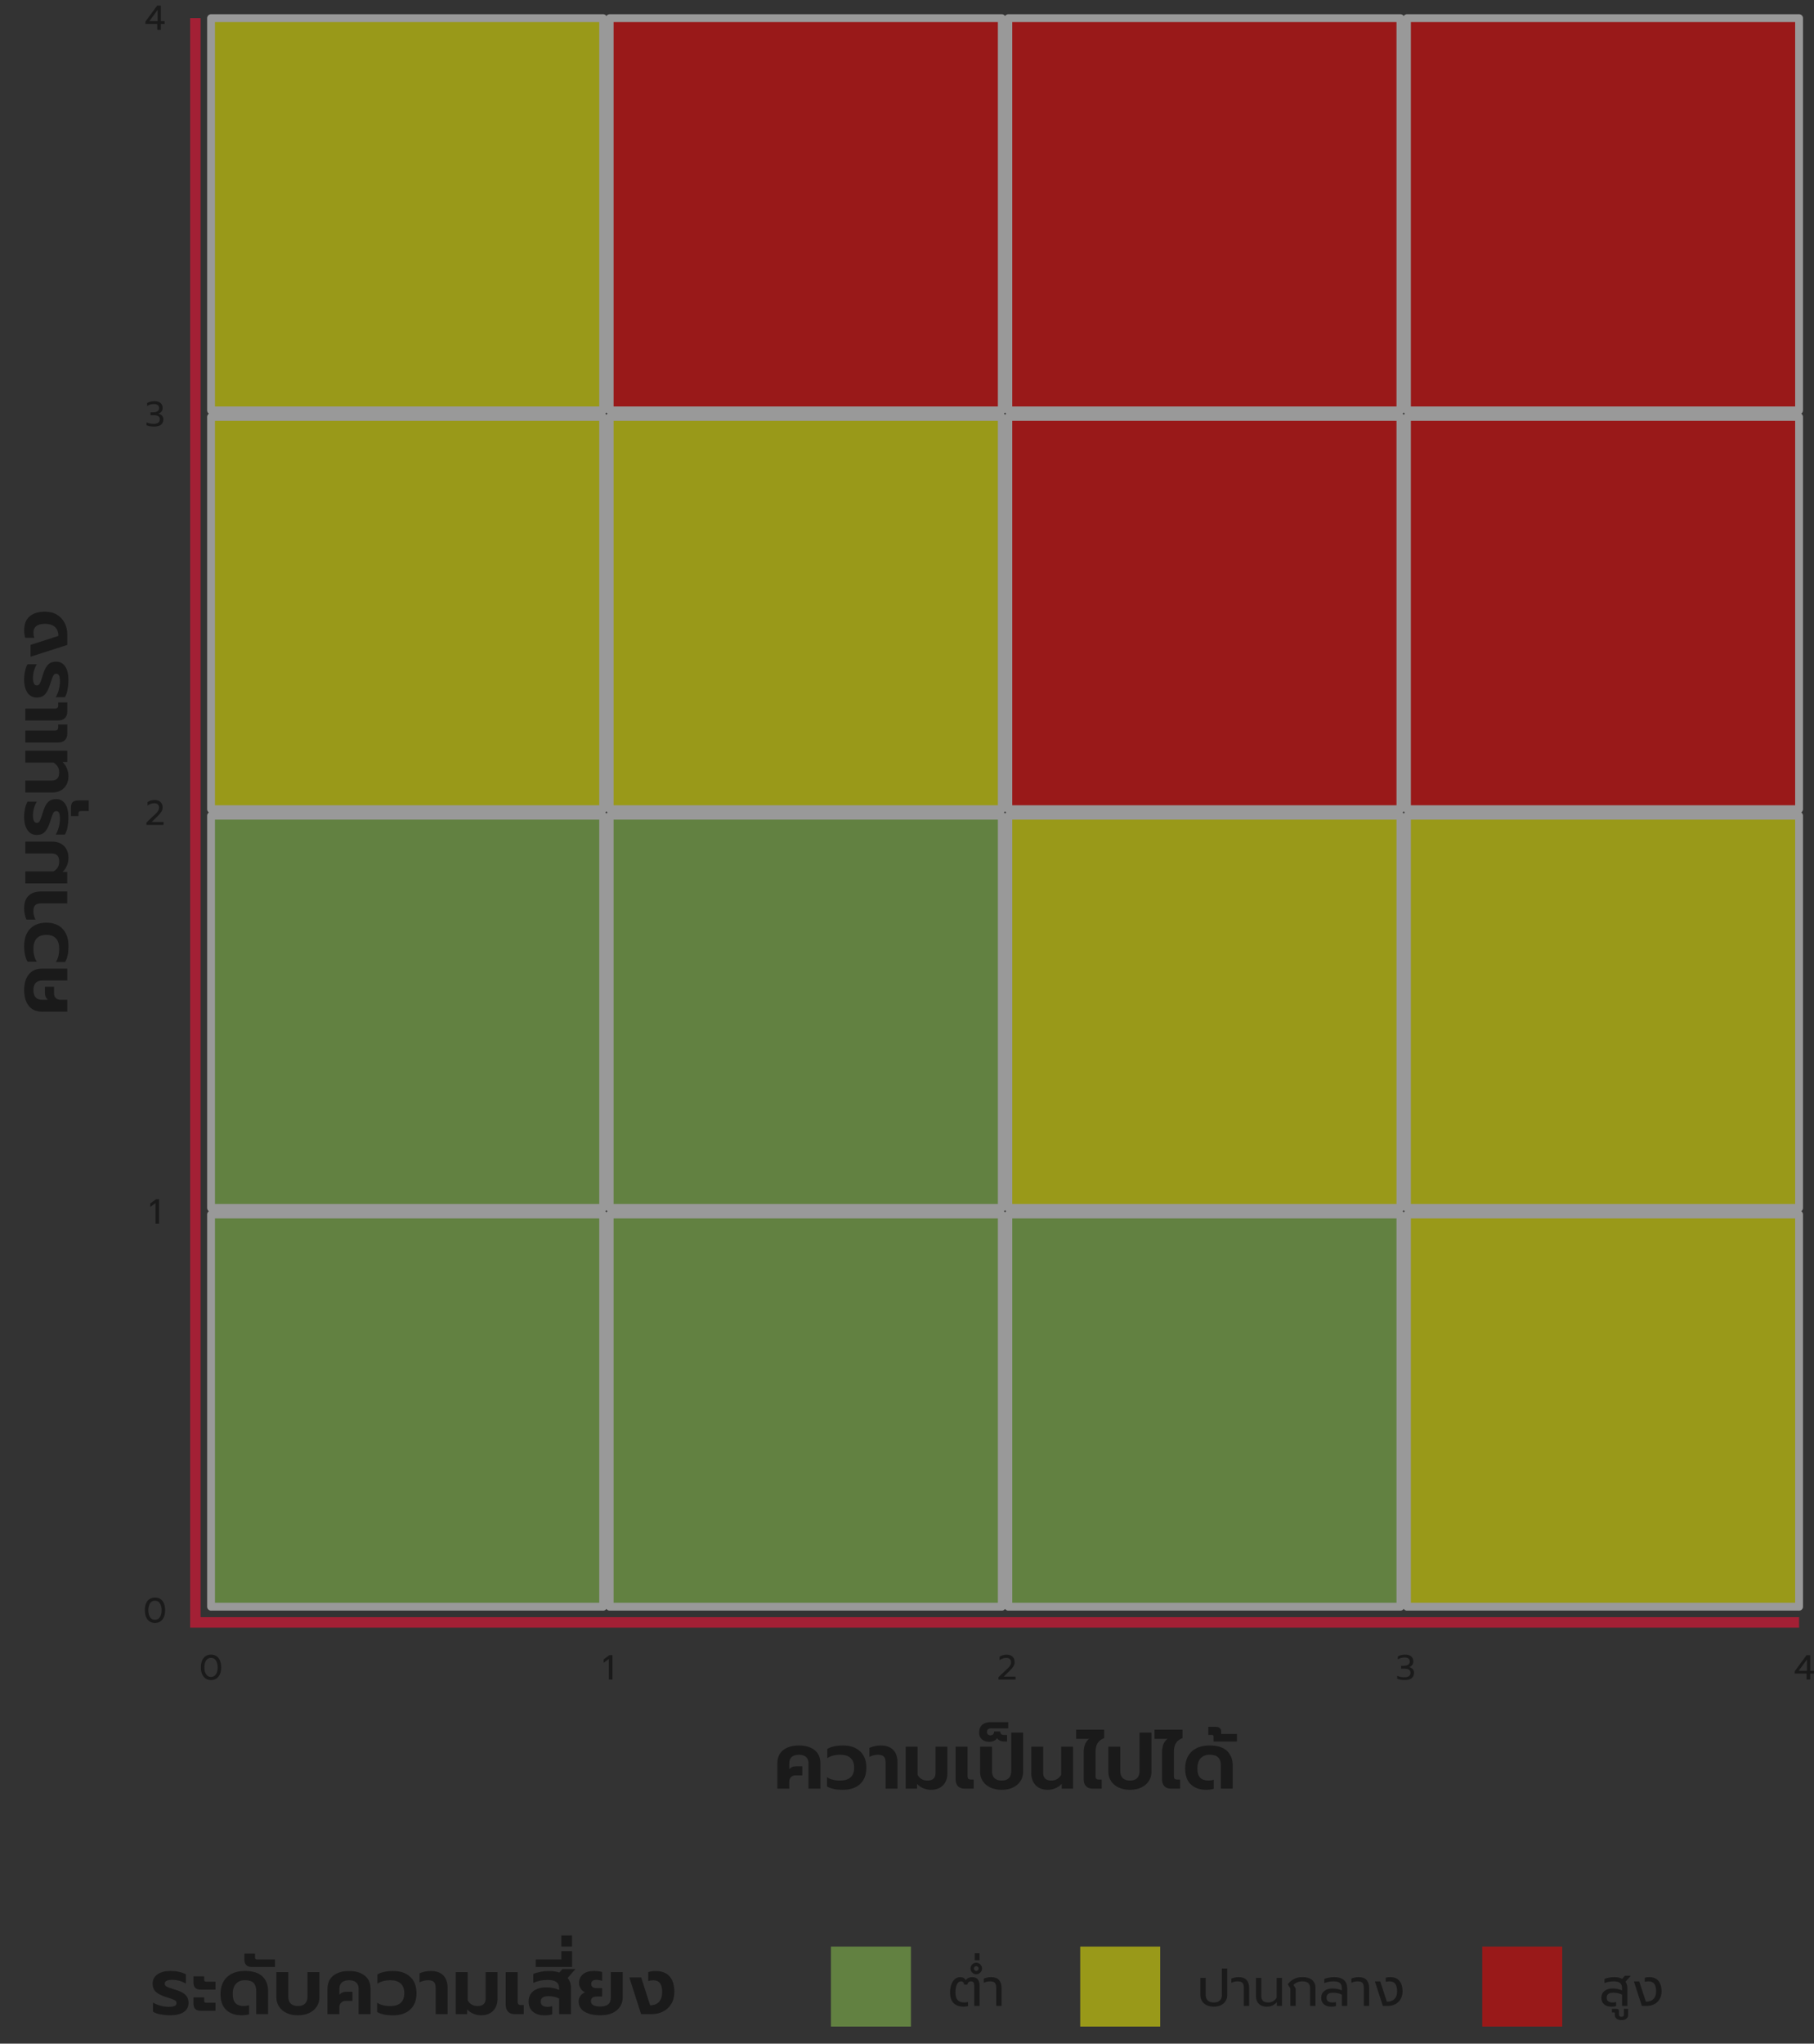 <?xml version="1.0" encoding="UTF-8"?>
<svg id="Layer_1" data-name="Layer 1" xmlns="http://www.w3.org/2000/svg" viewBox="0 0 693.95 781.54">
  <rect x="0" y="0" width="693.95" height="781.54" fill="#333333" stroke="none"/>
  <g opacity=".5">
    <path id="Path_9002" data-name="Path 9002" d="M80.74,464.44h150v150H80.74v-150Z" fill="#92d050" stroke="#fff" stroke-linecap="round" stroke-linejoin="round" stroke-width="3"/>
    <path id="Path_9002-2" data-name="Path 9002" d="M80.74,311.94h150v150H80.74v-150Z" fill="#92d050" stroke="#fff" stroke-linecap="round" stroke-linejoin="round" stroke-width="3"/>
    <path id="Path_9002-3" data-name="Path 9002" d="M233.24,311.94h150v150h-150v-150Z" fill="#92d050" stroke="#fff" stroke-linecap="round" stroke-linejoin="round" stroke-width="3"/>
    <path id="Path_9002-4" data-name="Path 9002" d="M385.74,311.94h150v150h-150v-150Z" fill="#ff0" stroke="#fff" stroke-linecap="round" stroke-linejoin="round" stroke-width="3"/>
    <path id="Path_9002-5" data-name="Path 9002" d="M538.24,311.94h150v150h-150v-150Z" fill="#ff0" stroke="#fff" stroke-linecap="round" stroke-linejoin="round" stroke-width="3"/>
    <path id="Path_9002-6" data-name="Path 9002" d="M233.24,464.44h150v150h-150v-150Z" fill="#92d050" stroke="#fff" stroke-linecap="round" stroke-linejoin="round" stroke-width="3"/>
    <path id="Path_9002-7" data-name="Path 9002" d="M385.74,464.44h150v150h-150v-150Z" fill="#92d050" stroke="#fff" stroke-linecap="round" stroke-linejoin="round" stroke-width="3"/>
    <path id="Path_9002-8" data-name="Path 9002" d="M538.24,464.44h150v150h-150v-150Z" fill="#ff0" stroke="#fff" stroke-linecap="round" stroke-linejoin="round" stroke-width="3"/>
    <path id="Path_9002-9" data-name="Path 9002" d="M80.74,159.44h150v150H80.74v-150Z" fill="#ff0" stroke="#fff" stroke-linecap="round" stroke-linejoin="round" stroke-width="3"/>
    <path id="Path_9002-10" data-name="Path 9002" d="M80.74,6.94h150v150H80.74V6.94Z" fill="#ff0" stroke="#fff" stroke-linecap="round" stroke-linejoin="round" stroke-width="3"/>
    <path id="Path_9002-11" data-name="Path 9002" d="M233.24,6.94h150v150h-150V6.94Z" fill="red" stroke="#fff" stroke-linecap="round" stroke-linejoin="round" stroke-width="3"/>
    <path id="Path_9002-12" data-name="Path 9002" d="M385.74,6.94h150v150h-150V6.94Z" fill="red" stroke="#fff" stroke-linecap="round" stroke-linejoin="round" stroke-width="3"/>
    <path id="Path_9002-13" data-name="Path 9002" d="M538.24,6.94h150v150h-150V6.94Z" fill="red" stroke="#fff" stroke-linecap="round" stroke-linejoin="round" stroke-width="3"/>
    <path id="Path_9002-14" data-name="Path 9002" d="M233.24,159.44h150v150h-150v-150Z" fill="#ff0" stroke="#fff" stroke-linecap="round" stroke-linejoin="round" stroke-width="3"/>
    <path id="Path_9002-15" data-name="Path 9002" d="M385.74,159.44h150v150h-150v-150Z" fill="red" stroke="#fff" stroke-linecap="round" stroke-linejoin="round" stroke-width="3"/>
    <path id="Path_9002-16" data-name="Path 9002" d="M538.24,159.44h150v150h-150v-150Z" fill="red" stroke="#fff" stroke-linecap="round" stroke-linejoin="round" stroke-width="3"/>
  </g>
  <polyline points="688.24 620.44 74.74 620.44 74.74 6.94" fill="none" stroke="#a32035" stroke-miterlimit="10" stroke-width="4"/>
  <g>
    <path d="M16.11,386.89c-2.22,0-3.92-.74-5.1-2.23-1.18-1.49-1.77-3.5-1.77-6.02s.59-4.52,1.77-6c1.18-1.48,2.88-2.22,5.1-2.22h9.63v4.56h-9.66c-1.1,0-1.92.32-2.47.95-.55.63-.83,1.54-.83,2.71s.28,2.12.83,2.75c.55.63,1.38.94,2.47.94h2.28c-.36-.24-.65-.59-.86-1.07-.21-.47-.31-.99-.31-1.57v-2.34h3.48v2.58c0,.7.22,1.27.66,1.72.44.45,1.01.67,1.71.67h2.7v4.56h-9.63Z" fill="#1a1a1a"/>
    <path d="M24.9,367.9h-3.54c.86-1.24,1.29-2.94,1.29-5.1,0-1.68-.41-2.98-1.21-3.9-.81-.92-2.04-1.38-3.71-1.38s-2.9.46-3.72,1.38c-.82.92-1.23,2.22-1.23,3.9,0,2.08.44,3.74,1.32,4.98h-3.54c-.44-.7-.77-1.57-.99-2.61-.22-1.04-.33-2.16-.33-3.36,0-2.8.75-5,2.24-6.58s3.58-2.38,6.25-2.38,4.76.79,6.24,2.38c1.48,1.59,2.22,3.79,2.22,6.58s-.43,4.69-1.29,6.09Z" fill="#1a1a1a"/>
    <path d="M15.74,345.49c-1.04,0-1.79.22-2.26.66s-.71,1.21-.71,2.31.27,2.13.81,3.21h-3.45c-.24-.48-.45-1.12-.63-1.94-.18-.81-.27-1.59-.27-2.36,0-2.1.56-3.7,1.68-4.8,1.12-1.1,2.74-1.65,4.86-1.65h9.96v4.56h-9.99Z" fill="#1a1a1a"/>
    <path d="M25.61,331c-.38.94-.94,1.76-1.68,2.46h1.8v4.35H9.69v-4.56h10.8c.74-.44,1.29-.97,1.63-1.59.35-.62.53-1.35.53-2.19,0-2.06-.97-3.09-2.91-3.09h-10.05v-4.53h10.32c1.16,0,2.21.24,3.15.72.94.48,1.68,1.19,2.22,2.13.54.94.81,2.07.81,3.39,0,1-.19,1.97-.57,2.91Z" fill="#1a1a1a"/>
    <path d="M25.84,316.29c-.23,1.21-.58,2.17-1.04,2.87h-3.48c.52-.88.92-1.86,1.2-2.96.28-1.09.42-2.08.42-2.96,0-1.06-.1-1.83-.32-2.33-.21-.49-.58-.73-1.12-.73-.48,0-.85.23-1.11.71-.26.47-.59,1.34-.99,2.62l-.24.75c-.54,1.72-1.19,2.99-1.95,3.81-.76.82-1.8,1.23-3.12,1.23-1.54,0-2.74-.62-3.58-1.86-.85-1.24-1.28-2.91-1.28-5.01,0-1.14.12-2.24.36-3.3.24-1.06.55-1.91.93-2.55h3.57c-.44.64-.79,1.44-1.07,2.39-.27.95-.41,1.88-.41,2.8,0,1.94.49,2.91,1.47,2.91.48,0,.85-.23,1.11-.69.26-.46.57-1.28.93-2.46l.33-1.08c.4-1.26.84-2.24,1.32-2.96.48-.71,1.02-1.21,1.62-1.48.6-.28,1.33-.42,2.19-.42,1.38,0,2.49.59,3.33,1.79.84,1.19,1.26,2.96,1.26,5.32,0,1.18-.12,2.38-.34,3.58Z" fill="#1a1a1a"/>
    <path d="M31.02,310.15c-.36,0-.62.07-.77.21-.15.14-.22.39-.22.75v.99h-2.88v-3.15c0-1.08.22-1.83.66-2.23.44-.41,1.2-.62,2.28-.62h3.87v4.05h-2.94Z" fill="#1a1a1a"/>
    <path d="M25.37,300.19c-.54.94-1.28,1.66-2.22,2.14-.94.49-1.99.74-3.15.74h-10.32v-4.56h10.05c1.94,0,2.91-1.03,2.91-3.09,0-.84-.17-1.57-.53-2.18-.35-.61-.89-1.14-1.63-1.61h-10.8v-4.53h16.05v4.32h-1.8c.74.7,1.3,1.53,1.68,2.47.38.95.57,1.93.57,2.93,0,1.3-.27,2.42-.81,3.36Z" fill="#1a1a1a"/>
    <path d="M24.79,274.65c-.63.59-1.5.88-2.62.88h-12.48v-4.53h11.25c.48,0,.82-.1,1.02-.3.2-.2.3-.54.3-1.02v-1.05h3.48v3.48c0,1.1-.32,1.95-.95,2.54ZM24.79,283.08c-.63.59-1.5.88-2.62.88h-12.48v-4.56h11.25c.48,0,.82-.1,1.02-.3s.3-.53.3-.99v-1.05h3.48v3.48c0,1.1-.32,1.95-.95,2.54Z" fill="#1a1a1a"/>
    <path d="M25.84,263.76c-.23,1.21-.58,2.17-1.04,2.87h-3.48c.52-.88.92-1.87,1.2-2.96s.42-2.07.42-2.96c0-1.06-.1-1.83-.32-2.33-.21-.49-.58-.74-1.12-.74-.48,0-.85.24-1.11.71-.26.47-.59,1.35-.99,2.62l-.24.75c-.54,1.72-1.19,2.99-1.95,3.81-.76.82-1.8,1.23-3.12,1.23-1.54,0-2.74-.62-3.58-1.86-.85-1.24-1.28-2.91-1.28-5.01,0-1.14.12-2.24.36-3.3.24-1.06.55-1.91.93-2.55h3.57c-.44.64-.79,1.44-1.07,2.38-.27.95-.41,1.89-.41,2.8,0,1.94.49,2.91,1.47,2.91.48,0,.85-.23,1.11-.69.26-.46.57-1.28.93-2.46l.33-1.08c.4-1.26.84-2.25,1.32-2.96.48-.71,1.02-1.2,1.62-1.49.6-.28,1.33-.42,2.19-.42,1.38,0,2.49.6,3.33,1.79.84,1.19,1.26,2.96,1.26,5.33,0,1.18-.12,2.38-.34,3.58Z" fill="#1a1a1a"/>
    <path d="M11.7,251.14v-4.53l10.65-3.42c0-1.48-.45-2.62-1.33-3.42-.89-.8-2.16-1.2-3.79-1.2-1.48,0-2.59.28-3.33.84-.74.56-1.11,1.42-1.11,2.58,0,.64.1,1.28.3,1.92h-3.42c-.28-.84-.42-1.79-.42-2.85,0-2.38.7-4.17,2.08-5.35,1.39-1.19,3.36-1.79,5.9-1.79,1.78,0,3.31.39,4.59,1.17,1.28.78,2.25,1.83,2.92,3.16.67,1.33,1,2.79,1,4.37v4.02l-14.04,4.5Z" fill="#1a1a1a"/>
  </g>
  <g>
    <path d="M297.38,674.38c0-2.22.74-3.92,2.23-5.1,1.49-1.18,3.5-1.77,6.02-1.77s4.52.59,6,1.77c1.48,1.18,2.22,2.88,2.22,5.1v9.63h-4.56v-9.66c0-1.1-.32-1.92-.95-2.47s-1.54-.83-2.71-.83-2.12.28-2.75.83-.95,1.38-.95,2.47v2.28c.24-.36.59-.65,1.07-.86.47-.21.99-.31,1.57-.31h2.34v3.48h-2.58c-.7,0-1.28.22-1.73.66-.45.44-.67,1.01-.67,1.71v2.7h-4.56v-9.63Z" fill="#1a1a1a"/>
    <path d="M316.37,683.17v-3.54c1.24.86,2.94,1.29,5.1,1.29,1.68,0,2.98-.41,3.9-1.21.92-.81,1.38-2.04,1.38-3.71s-.46-2.9-1.38-3.72c-.92-.82-2.22-1.23-3.9-1.23-2.08,0-3.74.44-4.98,1.32v-3.54c.7-.44,1.57-.77,2.61-.99,1.04-.22,2.16-.33,3.36-.33,2.8,0,5,.75,6.58,2.24,1.59,1.49,2.39,3.58,2.39,6.25s-.79,4.76-2.39,6.24c-1.59,1.48-3.79,2.22-6.58,2.22s-4.69-.43-6.09-1.29Z" fill="#1a1a1a"/>
    <path d="M338.78,674.02c0-1.04-.22-1.79-.66-2.26-.44-.47-1.21-.71-2.31-.71s-2.13.27-3.21.81v-3.45c.48-.24,1.12-.45,1.93-.63.81-.18,1.59-.27,2.36-.27,2.1,0,3.7.56,4.8,1.68,1.1,1.12,1.65,2.74,1.65,4.86v9.96h-4.56v-9.99Z" fill="#1a1a1a"/>
    <path d="M353.27,683.89c-.94-.38-1.76-.94-2.46-1.68v1.8h-4.35v-16.05h4.56v10.8c.44.74.97,1.29,1.59,1.63.62.35,1.35.53,2.19.53,2.06,0,3.09-.97,3.09-2.91v-10.05h4.53v10.32c0,1.16-.24,2.21-.72,3.15-.48.94-1.19,1.68-2.13,2.22s-2.07.81-3.39.81c-1,0-1.97-.19-2.91-.57Z" fill="#1a1a1a"/>
    <path d="M366.46,683.07c-.59-.63-.88-1.5-.88-2.62v-12.48h4.56v11.25c0,.48.1.82.3,1.02.2.2.53.3.99.3h1.05v3.48h-3.48c-1.1,0-1.95-.32-2.54-.95Z" fill="#1a1a1a"/>
    <path d="M378.83,683.58c-1.24-.59-2.2-1.41-2.88-2.45s-1.02-2.22-1.02-3.54v-9.63h4.56v9.33c0,1.16.3,2.05.92,2.68s1.54.95,2.78.95,2.16-.32,2.76-.95.9-1.52.9-2.68v-14.7h4.56v15c0,1.32-.34,2.5-1.02,3.54s-1.64,1.86-2.88,2.45c-1.24.59-2.68.88-4.32.88s-3.11-.3-4.35-.88Z" fill="#1a1a1a"/>
    <path d="M375.62,665.16c-.7-.63-1.05-1.47-1.05-2.53,0-1.34.39-2.35,1.17-3.03.78-.68,1.84-1.02,3.18-1.02h6.78v2.37h-6.48c-1.1,0-1.65.45-1.65,1.35,0,.42.12.75.35.97.23.23.55.34.97.34.46,0,.81-.13,1.05-.39.24-.26.36-.61.36-1.05h2.34c0,.88.5,1.32,1.5,1.32h1.11v2.49h-1.02c-.7,0-1.3-.12-1.8-.38-.5-.25-.83-.56-.99-.94-.18.4-.55.74-1.11,1.02-.56.28-1.19.42-1.89.42-1.18,0-2.12-.31-2.82-.95Z" fill="#1a1a1a"/>
    <path d="M397.4,683.65c-.94-.54-1.66-1.28-2.14-2.22-.49-.94-.74-1.99-.74-3.15v-10.32h4.56v10.05c0,1.94,1.03,2.91,3.09,2.91.84,0,1.56-.17,2.17-.53.61-.35,1.14-.89,1.61-1.63v-10.8h4.53v16.05h-4.32v-1.8c-.7.74-1.53,1.3-2.48,1.68s-1.92.57-2.92.57c-1.3,0-2.42-.27-3.36-.81Z" fill="#1a1a1a"/>
    <path d="M415.45,683.07c-.59-.63-.88-1.5-.88-2.62v-10.35c0-2.36.69-4.07,2.07-5.13h-4.95v-3.51h10.71v3.21c-1.16.46-2,1.11-2.52,1.95-.52.84-.78,1.97-.78,3.39v9.21c0,.48.1.82.3,1.02.2.2.54.3,1.02.3h1.05v3.48h-3.48c-1.1,0-1.95-.32-2.54-.95Z" fill="#1a1a1a"/>
    <path d="M427.91,683.58c-1.24-.59-2.2-1.41-2.88-2.45s-1.02-2.22-1.02-3.54v-9.63h4.56v9.33c0,1.16.3,2.05.92,2.68s1.54.95,2.78.95,2.16-.32,2.76-.95.9-1.52.9-2.68v-14.7h4.56v15c0,1.32-.34,2.5-1.02,3.54s-1.64,1.86-2.88,2.45c-1.24.59-2.68.88-4.32.88s-3.11-.3-4.35-.88Z" fill="#1a1a1a"/>
    <path d="M445.42,683.07c-.59-.63-.88-1.5-.88-2.62v-10.35c0-2.36.69-4.07,2.07-5.13h-4.95v-3.51h10.71v3.21c-1.16.46-2,1.11-2.52,1.95-.52.84-.78,1.97-.78,3.39v9.21c0,.48.1.82.3,1.02.2.2.54.3,1.02.3h1.05v3.48h-3.48c-1.1,0-1.95-.32-2.54-.95Z" fill="#1a1a1a"/>
    <path d="M455.54,682.39c-1.44-1.38-2.16-3.4-2.16-6.06s.83-4.95,2.49-6.5c1.66-1.55,3.95-2.33,6.87-2.33s5.25.7,6.68,2.1c1.43,1.4,2.14,3.24,2.14,5.52v8.88h-4.53v-8.91c0-1.32-.33-2.33-1-3.01-.67-.69-1.76-1.04-3.29-1.04-1.44,0-2.58.45-3.42,1.35-.84.9-1.26,2.21-1.26,3.93,0,1.58.34,2.74,1.04,3.48.69.74,1.75,1.11,3.17,1.11.76,0,1.44-.11,2.04-.33v3.48c-.78.26-1.74.39-2.88.39-2.48,0-4.44-.69-5.88-2.07Z" fill="#1a1a1a"/>
    <path d="M464.24,664.06c0-.22-.04-.38-.13-.46s-.24-.13-.46-.13h-1.41v-3.09h2.82c.74,0,1.27.17,1.6.51s.5.77.5,1.29v.9h6.03v2.91h-8.94v-1.92Z" fill="#1a1a1a"/>
  </g>
  <g>
    <g>
      <path d="M61.39,770.35c-1.21-.23-2.17-.58-2.87-1.04v-3.48c.88.52,1.87.92,2.96,1.2s2.07.42,2.96.42c1.06,0,1.83-.1,2.33-.32.49-.21.74-.58.74-1.12,0-.48-.24-.85-.71-1.11-.47-.26-1.35-.59-2.62-.99l-.75-.24c-1.72-.54-2.99-1.19-3.81-1.95-.82-.76-1.23-1.8-1.23-3.12,0-1.54.62-2.74,1.86-3.58,1.24-.85,2.91-1.28,5.01-1.28,1.14,0,2.24.12,3.3.36,1.06.24,1.91.55,2.55.93v3.57c-.64-.44-1.44-.79-2.38-1.07-.95-.27-1.89-.41-2.8-.41-1.94,0-2.91.49-2.91,1.47,0,.48.23.85.69,1.11.46.26,1.28.57,2.46.93l1.08.33c1.26.4,2.25.84,2.96,1.32.71.48,1.2,1.02,1.49,1.62.28.6.42,1.33.42,2.19,0,1.38-.6,2.49-1.79,3.33-1.19.84-2.96,1.26-5.33,1.26-1.18,0-2.38-.12-3.58-.34Z" fill="#1a1a1a"/>
      <path d="M74.67,760.18c-.44-.45-.66-1.13-.66-2.05v-2.34h4.08v1.29c0,.26.06.45.18.57s.33.18.63.18h3.54v3.03h-5.61c-1,0-1.72-.23-2.16-.68ZM74.67,768.26c-.44-.46-.66-1.15-.66-2.07v-2.34h4.08v1.29c0,.26.06.45.18.57.12.12.33.18.63.18h3.54v3.06h-5.61c-1,0-1.72-.23-2.16-.69Z" fill="#1a1a1a"/>
      <path d="M86.52,768.62c-1.44-1.38-2.16-3.4-2.16-6.06s.83-4.95,2.49-6.5,3.95-2.33,6.87-2.33,5.25.7,6.68,2.1c1.43,1.4,2.14,3.24,2.14,5.52v8.88h-4.53v-8.91c0-1.32-.34-2.33-1.01-3.01-.67-.69-1.76-1.04-3.29-1.04-1.44,0-2.58.45-3.42,1.35-.84.9-1.26,2.21-1.26,3.93,0,1.58.35,2.74,1.04,3.48.69.74,1.75,1.11,3.17,1.11.76,0,1.44-.11,2.04-.33v3.48c-.78.26-1.74.39-2.88.39-2.48,0-4.44-.69-5.88-2.07Z" fill="#1a1a1a"/>
      <path d="M93.48,749.3v-2.19h4.08v1.47c0,.28.06.48.17.58.11.11.31.17.62.17h6.84v2.88h-8.82c-1.92,0-2.88-.97-2.88-2.91Z" fill="#1a1a1a"/>
      <path d="M109.62,769.81c-1.24-.59-2.2-1.41-2.88-2.45-.68-1.04-1.02-2.22-1.02-3.54v-9.63h4.56v9.33c0,1.16.3,2.05.92,2.68s1.53.95,2.77.95,2.16-.32,2.76-.95.9-1.52.9-2.68v-9.33h4.56v9.63c0,1.32-.34,2.5-1.02,3.54-.68,1.04-1.64,1.86-2.88,2.45-1.24.59-2.68.88-4.32.88s-3.11-.3-4.35-.88Z" fill="#1a1a1a"/>
      <path d="M125.28,760.62c0-2.22.74-3.92,2.23-5.1,1.49-1.18,3.5-1.77,6.02-1.77s4.52.59,6,1.77c1.48,1.18,2.22,2.88,2.22,5.1v9.63h-4.56v-9.66c0-1.1-.32-1.92-.95-2.47s-1.54-.83-2.71-.83-2.12.28-2.75.83-.94,1.38-.94,2.47v2.28c.24-.36.59-.65,1.06-.86.47-.21.99-.31,1.57-.31h2.34v3.48h-2.58c-.7,0-1.27.22-1.73.66-.45.44-.67,1.01-.67,1.71v2.7h-4.56v-9.63Z" fill="#1a1a1a"/>
      <path d="M144.27,769.41v-3.54c1.24.86,2.94,1.29,5.1,1.29,1.68,0,2.98-.41,3.9-1.21.92-.81,1.38-2.04,1.38-3.71s-.46-2.9-1.38-3.72c-.92-.82-2.22-1.23-3.9-1.23-2.08,0-3.74.44-4.98,1.32v-3.54c.7-.44,1.57-.77,2.61-.99,1.04-.22,2.16-.33,3.36-.33,2.8,0,5,.75,6.58,2.24,1.59,1.49,2.39,3.58,2.39,6.25s-.79,4.76-2.39,6.24c-1.59,1.48-3.79,2.22-6.58,2.22s-4.69-.43-6.09-1.29Z" fill="#1a1a1a"/>
      <path d="M166.68,760.25c0-1.04-.22-1.79-.66-2.26s-1.21-.71-2.31-.71-2.13.27-3.21.81v-3.45c.48-.24,1.12-.45,1.93-.63.81-.18,1.59-.27,2.35-.27,2.1,0,3.7.56,4.8,1.68,1.1,1.12,1.65,2.74,1.65,4.86v9.96h-4.56v-9.99Z" fill="#1a1a1a"/>
      <path d="M181.17,770.12c-.94-.38-1.76-.94-2.46-1.68v1.8h-4.35v-16.05h4.56v10.8c.44.74.97,1.29,1.59,1.63.62.35,1.35.53,2.19.53,2.06,0,3.09-.97,3.09-2.91v-10.05h4.53v10.32c0,1.16-.24,2.21-.72,3.15-.48.94-1.19,1.68-2.13,2.22-.94.54-2.07.81-3.39.81-1,0-1.97-.19-2.91-.57Z" fill="#1a1a1a"/>
      <path d="M194.35,769.3c-.59-.63-.88-1.5-.88-2.62v-12.48h4.56v11.25c0,.48.1.82.3,1.02.2.2.53.3.99.3h1.05v3.48h-3.48c-1.1,0-1.95-.32-2.54-.95Z" fill="#1a1a1a"/>
      <path d="M203.86,769.32c-1.09-.92-1.64-2.22-1.64-3.9s.59-3,1.79-3.96c1.19-.96,2.83-1.44,4.91-1.44,1.94,0,3.6.32,4.98.96v-.63c0-1.08-.35-1.88-1.07-2.4-.71-.52-1.86-.78-3.43-.78-.98,0-1.94.1-2.88.3-.94.2-1.78.48-2.52.84v-3.42c.66-.32,1.57-.59,2.73-.81,1.16-.22,2.33-.33,3.51-.33,1.34,0,2.59.2,3.75.6l1.17-1.35h4.95l-2.97,3.45c.86.98,1.29,2.27,1.29,3.87v9.93h-4.53v-5.97c-1.16-.6-2.52-.9-4.08-.9-1.02,0-1.76.17-2.24.51-.47.34-.71.87-.71,1.59,0,.66.21,1.15.65,1.48s1.11.5,2.06.5c.66,0,1.22-.1,1.68-.3v3.15c-.78.26-1.78.39-3,.39-1.84,0-3.3-.46-4.39-1.38Z" fill="#1a1a1a"/>
      <path d="M204.96,749.33h9.78v-3.18h4.11v6.06h-13.89v-2.88Z" fill="#1a1a1a"/>
      <path d="M214.74,740.16h4.08v4.23h-4.08v-4.23Z" fill="#1a1a1a"/>
      <path d="M223.62,769.33c-1.5-.91-2.25-2.21-2.25-3.92,0-.78.21-1.49.64-2.12s1.01-1.08,1.73-1.36c-.66-.34-1.2-.83-1.6-1.47-.41-.64-.62-1.34-.62-2.1,0-1.4.49-2.52,1.48-3.36s2.43-1.26,4.3-1.26c.58,0,1.16.04,1.73.12s1,.17,1.31.27v3.42c-.28-.12-.62-.22-1.01-.3-.39-.08-.75-.12-1.06-.12-1.4,0-2.1.52-2.1,1.56,0,.54.17.94.53,1.21.35.27.89.41,1.63.41h2.01v3.21h-2.01c-1.52,0-2.28.6-2.28,1.8,0,.64.3,1.13.92,1.49.61.35,1.49.52,2.65.52,1.4,0,2.42-.29,3.08-.85.65-.57.97-1.43.97-2.57v-9.75h4.56v9.72c0,1.14-.29,2.23-.87,3.25-.58,1.03-1.51,1.88-2.79,2.55-1.28.67-2.93,1-4.95,1-2.5,0-4.5-.46-6-1.37Z" fill="#1a1a1a"/>
      <path d="M240.75,756.21h4.53l3.42,10.65c1.48,0,2.62-.45,3.42-1.33.8-.89,1.2-2.16,1.2-3.79,0-1.48-.28-2.59-.84-3.33s-1.42-1.11-2.58-1.11c-.64,0-1.28.1-1.92.3v-3.42c.84-.28,1.79-.42,2.85-.42,2.38,0,4.16.7,5.35,2.08,1.19,1.39,1.79,3.36,1.79,5.9,0,1.78-.39,3.31-1.17,4.59-.78,1.28-1.83,2.25-3.16,2.92s-2.79,1-4.37,1h-4.02l-4.5-14.04Z" fill="#1a1a1a"/>
    </g>
    <path id="Path_1578" data-name="Path 1578" d="M567.04,744.4h30.6v30.6h-30.6v-30.6Z" fill="red" opacity=".5"/>
    <g>
      <path d="M613.66,766.5c-.7-.59-1.05-1.44-1.05-2.53s.39-1.94,1.17-2.58c.78-.64,1.84-.96,3.17-.96s2.51.25,3.56.74v-.82c0-.92-.25-1.59-.75-2.01s-1.33-.63-2.49-.63c-.64,0-1.27.06-1.88.18s-1.15.29-1.6.5v-1.6c.41-.2.98-.37,1.69-.5.71-.13,1.41-.2,2.09-.2,1.2,0,2.2.22,3,.66l1.02-1.16h2.26l-2.02,2.26c.48.68.72,1.5.72,2.46v6.78h-2.04v-4.3c-.97-.49-2.09-.74-3.34-.74-.87,0-1.5.16-1.91.48-.41.32-.61.8-.61,1.44,0,1.21.78,1.82,2.34,1.82.48,0,.9-.07,1.26-.2v1.58c-.48.15-1.07.22-1.76.22-1.19,0-2.13-.3-2.83-.89Z" fill="#1a1a1a"/>
      <path d="M618.44,771.99c-.46-.35-.69-.81-.69-1.4v-.54c0-.19-.03-.31-.08-.37-.05-.06-.17-.09-.34-.09h-.68v-1.36h1.76c.36,0,.61.08.74.24.13.16.2.42.2.78v1.14c0,.59.32.88.96.88s.94-.29.94-.88v-2.16h1.6v2.3c0,.59-.22,1.06-.65,1.43-.43.37-1.04.55-1.83.55-.83,0-1.47-.17-1.93-.52Z" fill="#1a1a1a"/>
      <path d="M625.05,757.73h2.04l2.54,7.76c1.25,0,2.22-.35,2.9-1.04s1.02-1.67,1.02-2.94-.23-2.2-.7-2.84-1.21-.96-2.24-.96c-.48,0-.95.06-1.4.18v-1.58c.53-.15,1.11-.22,1.74-.22,1.52,0,2.68.48,3.48,1.44s1.2,2.29,1.2,3.98c0,1.16-.25,2.16-.75,3s-1.18,1.48-2.03,1.92c-.85.44-1.8.66-2.84.66h-1.92l-3.04-9.36Z" fill="#1a1a1a"/>
    </g>
    <path id="Path_1578-2" data-name="Path 1578" d="M413.24,744.4h30.6v30.6h-30.6v-30.6Z" fill="#ff0" opacity=".5"/>
    <g>
      <path d="M461.63,766.83c-.77-.37-1.37-.9-1.79-1.57-.42-.67-.63-1.44-.63-2.31v-6.56h2.04v6.52c0,.89.26,1.6.79,2.11.53.51,1.3.77,2.31.77s1.76-.26,2.29-.77c.53-.51.79-1.22.79-2.11v-10.1h2.04v10.14c0,.87-.21,1.64-.63,2.31-.42.67-1.02,1.2-1.79,1.57s-1.67.56-2.7.56-1.95-.19-2.72-.56Z" fill="#1a1a1a"/>
      <path d="M475.83,760.17c0-.85-.17-1.48-.52-1.87s-.96-.59-1.84-.59-1.65.19-2.4.56v-1.6c.32-.16.74-.3,1.25-.41s1.02-.17,1.53-.17c1.35,0,2.35.36,3.02,1.09.67.73,1,1.77,1,3.13v6.78h-2.04v-6.92Z" fill="#1a1a1a"/>
      <path d="M481.56,766.29c-.73-.73-1.09-1.68-1.09-2.84v-7.06h2.04v6.98c0,.8.22,1.4.67,1.81.45.41,1.1.61,1.97.61,1.37,0,2.45-.61,3.24-1.84v-7.56h2.04v10.7h-1.98v-1.44c-1,1.16-2.28,1.74-3.84,1.74-1.31,0-2.32-.37-3.05-1.1Z" fill="#1a1a1a"/>
      <path d="M493.63,760.43l-1-1.62c.71-.89,1.51-1.57,2.42-2.03.91-.46,1.98-.69,3.22-.69,1.6,0,2.83.36,3.68,1.09s1.28,1.74,1.28,3.05v6.86h-2.04v-6.7c0-.92-.24-1.6-.73-2.03-.49-.43-1.22-.65-2.19-.65-.73,0-1.38.11-1.94.33-.56.22-1.07.57-1.52,1.05l.86,1.34v6.66h-2.04v-6.66Z" fill="#1a1a1a"/>
      <path d="M506.48,766.5c-.7-.59-1.05-1.44-1.05-2.53s.39-1.94,1.17-2.58c.78-.64,1.84-.96,3.17-.96s2.51.25,3.56.74v-.82c0-.92-.25-1.59-.75-2.01s-1.33-.63-2.49-.63c-.64,0-1.27.06-1.88.18s-1.15.29-1.6.5v-1.6c.41-.2.98-.37,1.69-.5.71-.13,1.41-.2,2.09-.2,1.67,0,2.91.38,3.74,1.14.83.76,1.24,1.79,1.24,3.08v6.78h-2.04v-4.3c-.97-.49-2.09-.74-3.34-.74-.87,0-1.5.16-1.91.48-.41.32-.61.8-.61,1.44,0,1.21.78,1.82,2.34,1.82.48,0,.9-.07,1.26-.2v1.58c-.48.15-1.07.22-1.76.22-1.19,0-2.13-.3-2.83-.89Z" fill="#1a1a1a"/>
      <path d="M521.73,760.17c0-.85-.17-1.48-.52-1.87s-.96-.59-1.84-.59-1.65.19-2.4.56v-1.6c.32-.16.74-.3,1.25-.41s1.02-.17,1.53-.17c1.35,0,2.35.36,3.02,1.09.67.73,1,1.77,1,3.13v6.78h-2.04v-6.92Z" fill="#1a1a1a"/>
      <path d="M525.97,757.73h2.04l2.54,7.76c1.25,0,2.22-.35,2.9-1.04s1.02-1.67,1.02-2.94-.23-2.2-.7-2.84-1.21-.96-2.24-.96c-.48,0-.95.06-1.4.18v-1.58c.53-.15,1.11-.22,1.74-.22,1.52,0,2.68.48,3.48,1.44s1.2,2.29,1.2,3.98c0,1.16-.25,2.16-.75,3s-1.18,1.48-2.03,1.92c-.85.44-1.8.66-2.84.66h-1.92l-3.04-9.36Z" fill="#1a1a1a"/>
    </g>
    <path id="Path_1578-3" data-name="Path 1578" d="M317.88,744.4h30.6v30.6h-30.6v-30.6Z" fill="#92d050" opacity=".5"/>
    <g>
      <path d="M364.82,766.03c-.91-.91-1.37-2.24-1.37-4,0-1.21.17-2.27.5-3.16.33-.89.79-1.58,1.37-2.06.58-.48,1.24-.72,1.99-.72,1.01,0,1.73.41,2.14,1.22.23-.41.57-.72,1.02-.92s.96-.3,1.52-.3c.92,0,1.61.29,2.07.88s.69,1.37.69,2.36v7.76h-2.04v-7.62c0-.6-.09-1.04-.28-1.33-.19-.29-.51-.43-.96-.43-.76,0-1.23.41-1.42,1.24h-1.2c-.07-.41-.2-.72-.39-.93-.19-.21-.47-.31-.83-.31-.63,0-1.14.37-1.53,1.12s-.59,1.81-.59,3.2c0,1.28.28,2.23.84,2.84.56.61,1.42.92,2.58.92.51,0,.97-.07,1.4-.2v1.58c-.47.15-1.05.22-1.74.22-1.6,0-2.86-.45-3.77-1.36Z" fill="#1a1a1a"/>
      <path d="M371.92,754.35c-.43-.43-.65-.94-.65-1.54s.22-1.14.65-1.57c.43-.43.95-.65,1.55-.65s1.12.22,1.55.65c.43.43.65.96.65,1.57s-.22,1.11-.65,1.54c-.43.43-.95.64-1.55.64s-1.12-.21-1.55-.64ZM374.1,753.46c.18-.19.27-.41.27-.65s-.09-.45-.27-.64c-.18-.19-.39-.28-.63-.28s-.45.09-.63.28-.27.4-.27.64.09.46.27.65.39.29.63.29.45-.1.63-.29Z" fill="#1a1a1a"/>
      <path d="M372.89,746.97h1.84v2.66h-1.84v-2.66Z" fill="#1a1a1a"/>
      <path d="M381.11,760.17c0-.85-.17-1.48-.52-1.87s-.96-.59-1.84-.59-1.65.19-2.4.56v-1.6c.32-.16.74-.3,1.25-.41s1.02-.17,1.53-.17c1.35,0,2.35.36,3.02,1.09.67.73,1,1.77,1,3.13v6.78h-2.04v-6.92Z" fill="#1a1a1a"/>
    </g>
  </g>
  <path d="M78.66,641.9c-.58-.39-1.03-.95-1.34-1.68-.31-.73-.47-1.59-.47-2.59s.15-1.86.46-2.59.75-1.29,1.33-1.69c.58-.39,1.28-.59,2.09-.59s1.5.2,2.09.59c.58.39,1.03.95,1.33,1.69s.46,1.6.46,2.59-.16,1.86-.47,2.59c-.31.73-.76,1.29-1.34,1.68-.58.39-1.27.59-2.07.59s-1.49-.2-2.07-.59ZM82.6,640.31c.45-.65.67-1.54.67-2.66s-.22-2.01-.67-2.67-1.07-.99-1.87-.99-1.42.33-1.87.99-.67,1.55-.67,2.67.22,2.01.67,2.66c.45.65,1.07.98,1.86.98s1.41-.33,1.86-.98Z" fill="#1a1a1a"/>
  <path d="M57.22,620.06c-.58-.39-1.03-.95-1.34-1.68-.31-.73-.47-1.59-.47-2.59s.15-1.86.46-2.59.75-1.29,1.33-1.69c.58-.39,1.28-.59,2.09-.59s1.5.2,2.09.59c.58.39,1.03.95,1.33,1.69s.46,1.6.46,2.59-.16,1.86-.47,2.59c-.31.73-.76,1.29-1.34,1.68-.58.39-1.27.59-2.07.59s-1.49-.2-2.07-.59ZM61.15,618.46c.45-.65.67-1.54.67-2.66s-.22-2.01-.67-2.67-1.07-.99-1.87-.99-1.42.33-1.87.99-.67,1.55-.67,2.67.22,2.01.67,2.66c.45.65,1.07.98,1.86.98s1.41-.33,1.86-.98Z" fill="#1a1a1a"/>
  <path d="M59.49,460.09l-2.01,1.45v-1.29l2.2-1.63h1.17v9.32h-1.36v-7.85Z" fill="#1a1a1a"/>
  <path d="M56.02,314.55l2.01-1.93c.18-.18.43-.41.75-.69.51-.46.89-.84,1.16-1.12.27-.29.48-.59.65-.91.17-.32.25-.67.25-1.05,0-.55-.16-.97-.48-1.26-.32-.29-.79-.43-1.4-.43-.42,0-.85.08-1.29.23-.44.15-.85.37-1.23.67v-1.31c.75-.54,1.66-.81,2.73-.81.96,0,1.71.25,2.24.77.53.51.8,1.21.8,2.09,0,.43-.09.84-.27,1.23-.18.39-.44.78-.77,1.15-.33.38-.77.84-1.33,1.38l-1.81,1.77h4.53v1.13h-6.55v-.89Z" fill="#1a1a1a"/>
  <path d="M57.35,163.02c-.49-.08-.92-.21-1.29-.38v-1.12c.83.37,1.72.56,2.67.56.82,0,1.42-.15,1.82-.45s.59-.72.59-1.27-.2-.98-.61-1.22-1.03-.37-1.87-.37h-1.09v-1.09h1.07c.67,0,1.21-.14,1.61-.41.41-.27.61-.67.61-1.19s-.17-.91-.51-1.17-.83-.4-1.47-.4c-.5,0-.95.06-1.35.17s-.81.31-1.24.57v-1.12c.78-.47,1.7-.71,2.75-.71s1.83.23,2.37.69c.54.46.81,1.1.81,1.92,0,.5-.13.93-.4,1.31-.27.37-.67.66-1.2.87.6.14,1.07.4,1.39.77s.49.84.49,1.41c0,.84-.29,1.51-.87,2.01s-1.49.74-2.75.74c-.54,0-1.06-.04-1.55-.13Z" fill="#1a1a1a"/>
  <path d="M60.15,9.15h-4.53v-.87l4.52-6.16h1.39v5.96h1.44v1.07h-1.44v2.29h-1.37v-2.29ZM60.31,8.08V3.75l-3.16,4.33h3.16Z" fill="#1a1a1a"/>
  <path d="M232.93,634.43l-2.01,1.45v-1.29l2.2-1.63h1.17v9.32h-1.36v-7.85Z" fill="#1a1a1a"/>
  <path d="M381.96,641.39l2.01-1.93c.18-.18.43-.41.75-.69.51-.46.89-.84,1.16-1.12.27-.29.48-.59.65-.91.17-.32.25-.67.25-1.05,0-.55-.16-.97-.48-1.26-.32-.29-.79-.43-1.4-.43-.42,0-.85.08-1.29.23-.44.15-.85.37-1.23.67v-1.31c.75-.54,1.66-.81,2.73-.81.96,0,1.71.25,2.24.77.53.51.8,1.21.8,2.09,0,.43-.09.84-.27,1.23-.18.39-.44.78-.77,1.15-.33.38-.77.84-1.33,1.38l-1.81,1.77h4.53v1.13h-6.55v-.89Z" fill="#1a1a1a"/>
  <path d="M535.8,642.36c-.49-.08-.92-.21-1.29-.38v-1.12c.83.37,1.72.56,2.67.56.82,0,1.42-.15,1.82-.45s.59-.72.59-1.27-.2-.98-.61-1.22-1.03-.37-1.87-.37h-1.09v-1.09h1.07c.67,0,1.21-.14,1.61-.41.41-.27.61-.67.61-1.19s-.17-.91-.51-1.17-.83-.4-1.47-.4c-.5,0-.95.06-1.35.17s-.81.31-1.24.57v-1.12c.78-.47,1.7-.71,2.75-.71s1.83.23,2.37.69c.54.46.81,1.1.81,1.92,0,.5-.13.93-.4,1.31-.27.37-.67.66-1.2.87.6.14,1.07.4,1.39.77s.49.84.49,1.41c0,.84-.29,1.51-.87,2.01s-1.49.74-2.75.74c-.54,0-1.06-.04-1.55-.13Z" fill="#1a1a1a"/>
  <path d="M691.1,640h-4.53v-.87l4.52-6.16h1.39v5.96h1.44v1.07h-1.44v2.29h-1.37v-2.29ZM691.26,638.93v-4.33l-3.16,4.33h3.16Z" fill="#1a1a1a"/>
</svg>
